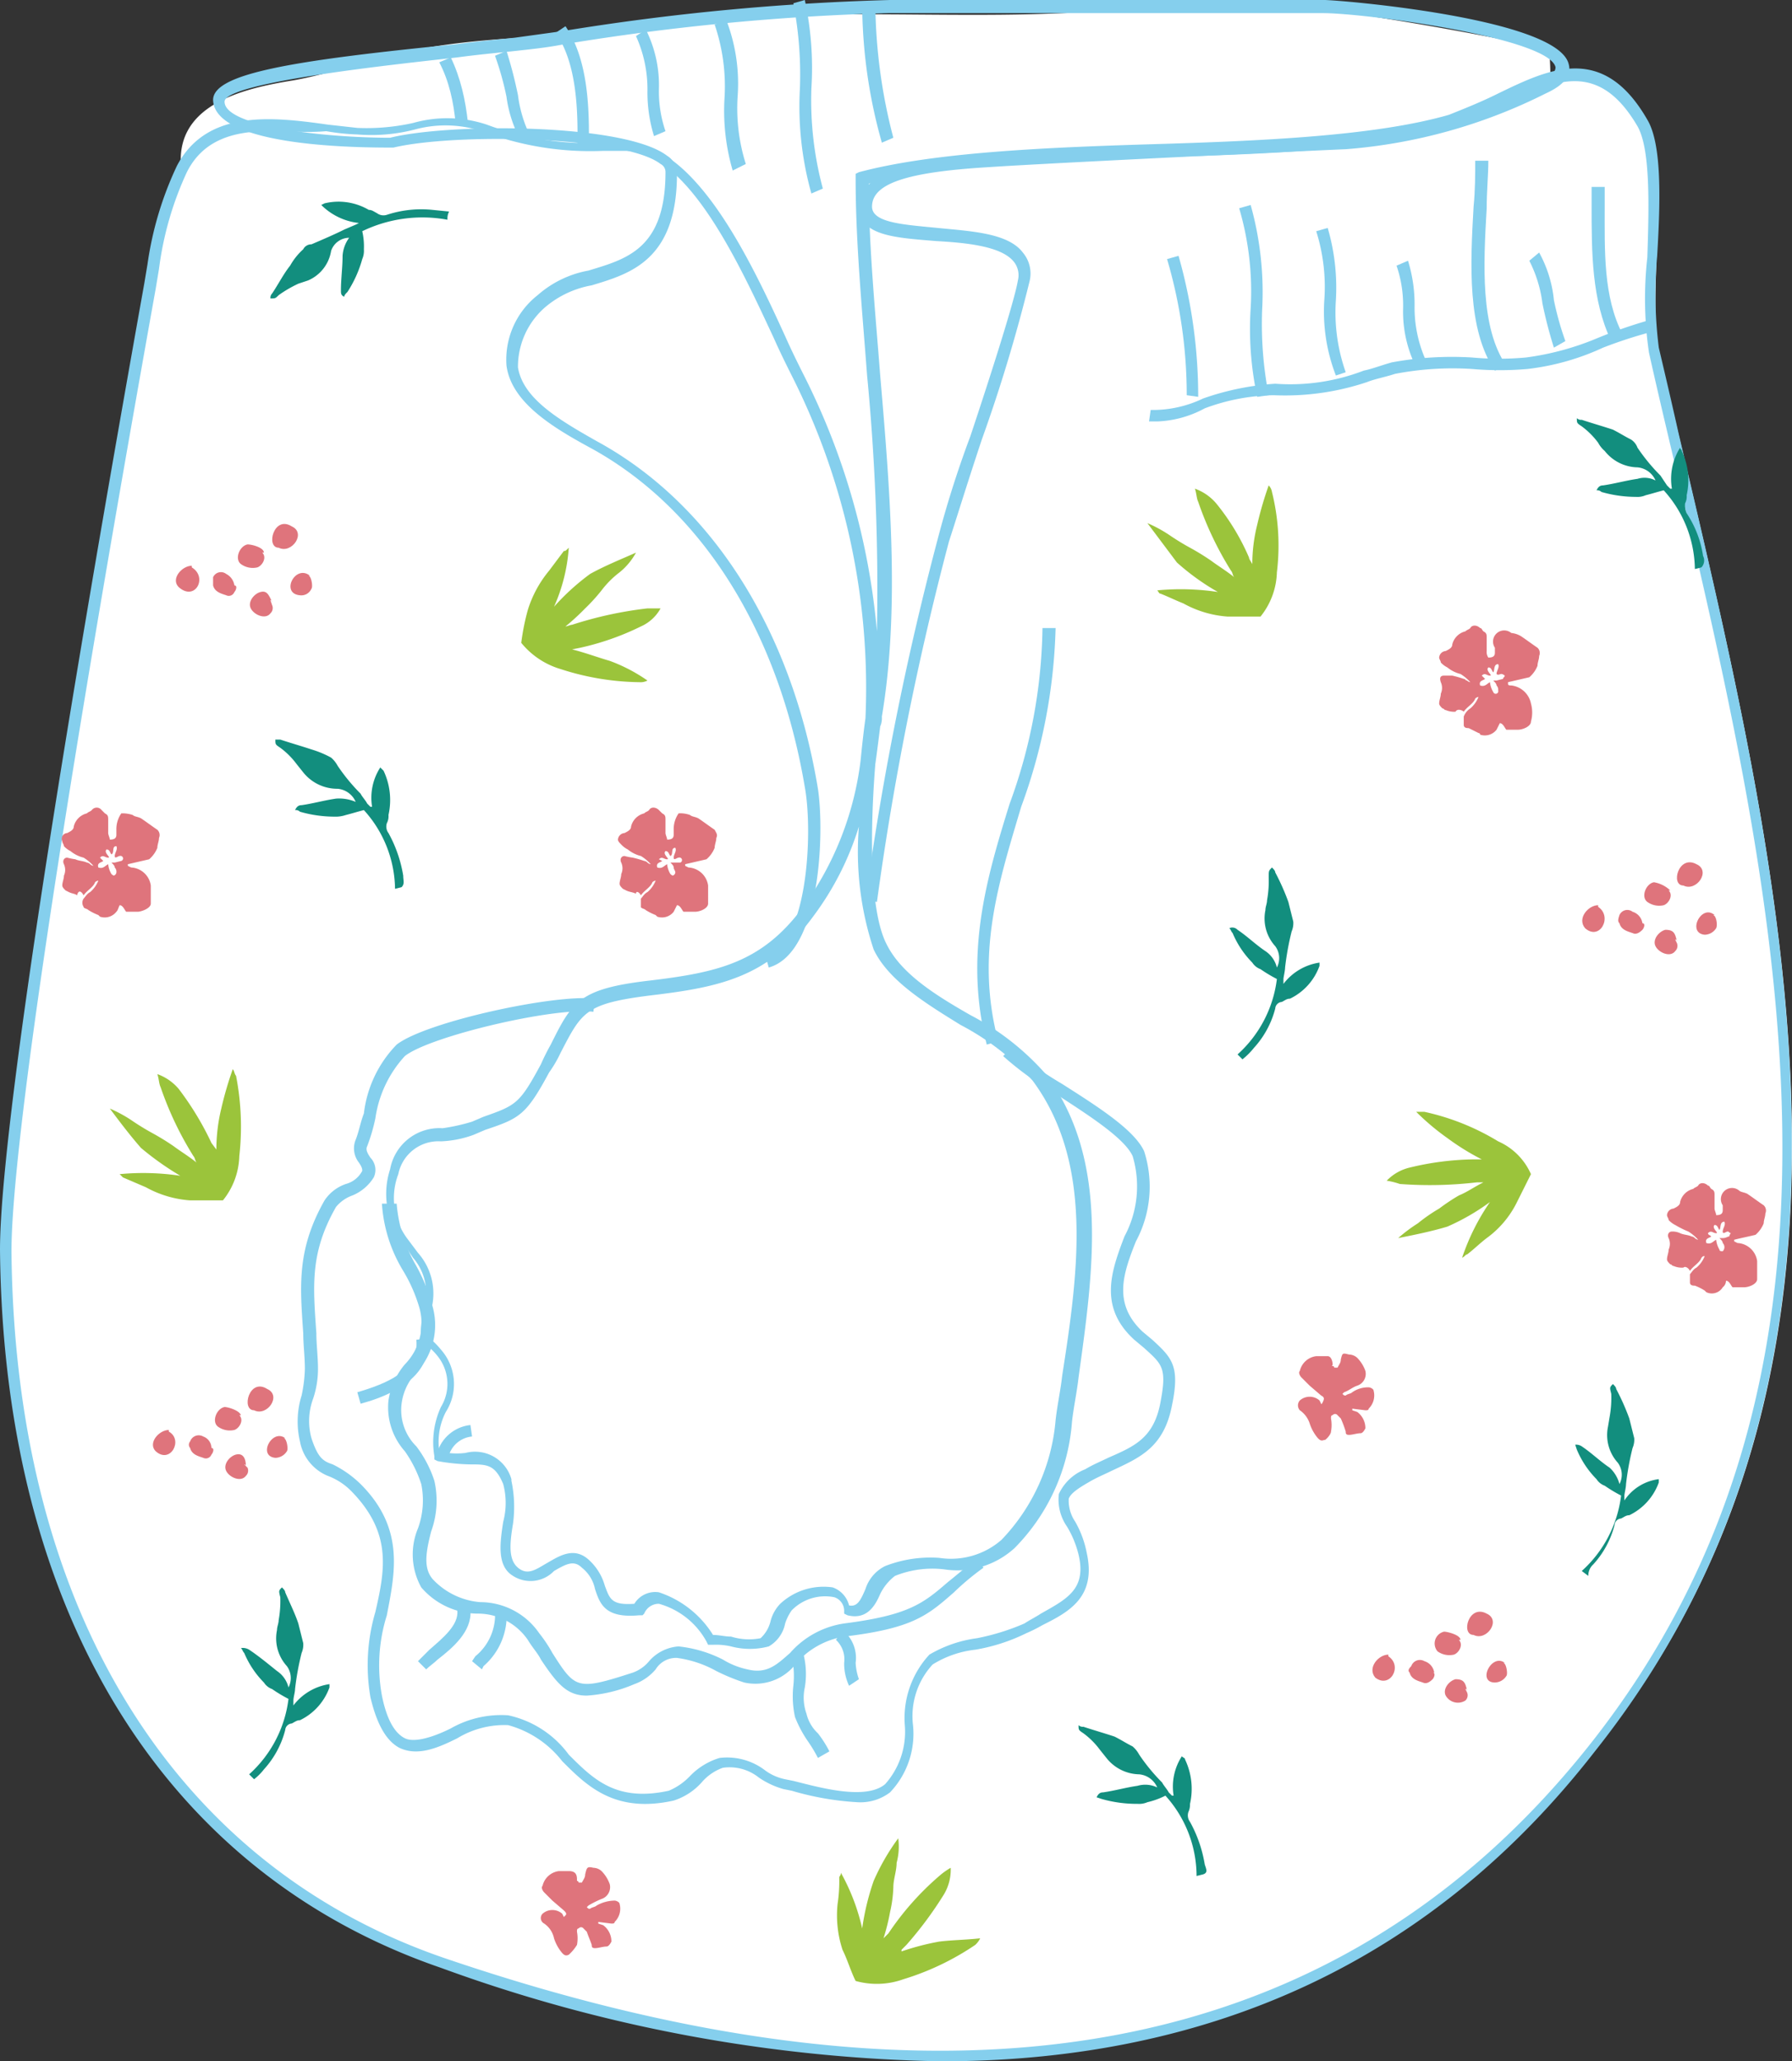 <svg xmlns="http://www.w3.org/2000/svg" width="109.326" height="125.7" viewBox="0 0 109.326 125.7">
  <rect x="0" y="0" width="109.326" height="125.7" fill="#333333" stroke="none"/>
  <g id="Groupe_109" transform="translate(-43.8 -35.4)">
    <g id="Groupe_77">
      <path id="Tracé_578" d="M54.9,46c-.7-4.2,3.7-5.2,6.8-5.7,2.8-.5,5.4-1.6,8.2-2,4.7-.8,9.6-.6,14.3-1.3,9-1.4,18.5-.2,27.5-1a59.862,59.862,0,0,1,15.8.4c3.8.6,7.1,1.2,10.8,2,.4,3.8-.7,7.5-1.4,11.2a238.325,238.325,0,0,0-3.1,23.8c-1,9.6-3.6,17.9-6.2,27-3,10.4-1.9,23.2-7.6,32.7-3.6,5.9-11.7,6.9-17.7,8.1-7.5,1.5-16.4,2.6-23.8.5-12.5-3.6-28.9-16.8-22.6-31.9a2.031,2.031,0,0,1,1.7-1.1,3.444,3.444,0,0,0,.4-2c.2-2.2.2-4.5.2-6.8v-17c0-5.4-1.4-10.4-1.7-15.7-.3-4.8,0-9-1.4-13.5a12.971,12.971,0,0,1-.8-3.4,12.357,12.357,0,0,1,.6-5.4" fill="#fff"/>
    </g>
    <g id="Groupe_78">
      <path id="Tracé_579" d="M97.6,44.1a31.328,31.328,0,0,1-1.2-8.6h.8a33.18,33.18,0,0,0,1.1,8.3Z" fill="#85cfed"/>
    </g>
    <g id="Groupe_79">
      <path id="Tracé_580" d="M88.5,45.8a12.96,12.96,0,0,1-.5-4.4,11.661,11.661,0,0,0-.6-4.5l.7-.3a10.777,10.777,0,0,1,.7,4.7,11.28,11.28,0,0,0,.5,4.1Z" fill="#85cfed"/>
    </g>
    <g id="Groupe_80">
      <path id="Tracé_581" d="M93.3,47.2a19.683,19.683,0,0,1-.7-6.4,22.808,22.808,0,0,0-.4-5.2l.7-.2a19.693,19.693,0,0,1,.4,5.4,20.8,20.8,0,0,0,.7,6.1Z" fill="#85cfed"/>
    </g>
    <g id="Groupe_81">
      <path id="Tracé_582" d="M83.7,43.7a9.034,9.034,0,0,1-.4-2.8,7.843,7.843,0,0,0-.7-3.3l.6-.4a7.577,7.577,0,0,1,.8,3.6,7.457,7.457,0,0,0,.4,2.6Z" fill="#85cfed"/>
    </g>
    <g id="Groupe_82">
      <path id="Tracé_583" d="M79.6,49.9h-.8c0-.9,0-1.8.1-2.9.2-3.4.4-7.3-1.2-9.6l.6-.4c1.7,2.5,1.5,6.5,1.3,10A27.884,27.884,0,0,1,79.6,49.9Z" fill="#85cfed"/>
    </g>
    <g id="Groupe_83">
      <path id="Tracé_584" d="M75.7,44.2a7.713,7.713,0,0,1-1-2.9,18.243,18.243,0,0,0-.7-2.5l.7-.3a26.806,26.806,0,0,1,.7,2.7,7.862,7.862,0,0,0,.8,2.6Z" fill="#85cfed"/>
    </g>
    <g id="Groupe_84">
      <path id="Tracé_585" d="M72.5,48.2h-.8V47.1c0-2.8.1-5.6-1.1-7.9l.7-.3c1.2,2.5,1.2,5.4,1.2,8.3Z" fill="#85cfed"/>
    </g>
    <g id="Groupe_85">
      <path id="Tracé_586" d="M96.4,46.3c.1,10.8,2.4,22.6.8,32.7-.6,3.4-1.1,11.2.3,14.1,1.7,3.4,7.5,5,9.7,8,4.4,5.8,2.5,13.6,1.5,21a11.845,11.845,0,0,1-3.4,7.5c-2.5,2.3-4.6.4-7.2,1.7-1.2.6-1,2.8-2.7,2.4-.3-1.9-2.9-1.1-3.7-.2-.6.6-.5,1.7-1.3,2.1s-2.4-.2-3.2-.2c-.7-1.3-3.3-3.7-4.5-1.7-2.9.3-1.8-1.6-3.2-2.9s-2.6,1.7-4.3.6c-1.4-.9.1-3.9-.5-5.5-.8-2.2-2.2-1-4.2-1.6-.6-2.6,2.1-3.8.1-6.3-.9-1.1-1.2-.4-.8-2.3.5-2.4,0-2.5-1.3-4.4a4.508,4.508,0,0,1-.6-4.2c1-2.9,2.5-1.8,4.8-2.7,2.7-1,2.9-.9,4.4-3.7,1.9-3.6,1.7-4.4,6.4-5,3.9-.5,6.9-1,9.7-4.7,6.6-8.9,4-23.7-.6-32.7-2-4-5.7-13.7-10.4-13.9-2.9-.1-6.1,0-8.7-1.2-2.3-1.1-4.9.4-7.8.2-3.9-.3-8.8-1.6-10.7,2.2a17.943,17.943,0,0,0-1.7,6c-1.1,6.3-9.1,50-9,60,.1,18.8,7.8,37,26.7,43.4,25.8,8.8,52.6,9.1,70.2-13,19.6-24.6,10.7-55.7,3.8-85.2-.7-3,.7-11.3-.7-13.9-3.4-5.8-7.4-1.5-11.7-.1-9,2.8-27,1-36.2,3.5" fill="#fff"/>
      <path id="Tracé_587" d="M101.2,161.1a93.6,93.6,0,0,1-30.5-5.7c-16.9-5.8-26.7-21.7-26.9-43.8,0-4.4,1.5-18.1,8.8-58.9l.2-1.2a20.809,20.809,0,0,1,1.8-6c1.8-3.4,5.7-3,9.2-2.5l1.8.2a13.05,13.05,0,0,0,3.4-.3,7.655,7.655,0,0,1,4.5.1,17.549,17.549,0,0,0,7.2,1.1h1.4c4.2.2,7.5,7.2,9.6,11.8.4.9.8,1.7,1.1,2.3a42.976,42.976,0,0,1,4.5,15.7,135.613,135.613,0,0,0-.6-15.6c-.3-4-.7-8.1-.7-12V46l.2-.1c4.5-1.2,11.2-1.5,17.7-1.7,6.8-.2,13.8-.5,18.3-1.8,1-.4,2-.8,3-1.3,3.1-1.5,6.4-3.1,9.1,1.6.9,1.5.8,5,.6,8.3a26.1,26.1,0,0,0,.1,5.6c.4,1.7.8,3.4,1.2,5.2,6.6,28,13.5,57-5.1,80.4C131.3,154.8,117.9,161.1,101.2,161.1ZM60.2,43.4c-2.1,0-4,.5-5,2.5a20,20,0,0,0-1.7,5.9L53.3,53c-7.3,40.7-8.8,54.4-8.8,58.7.2,21.7,9.8,37.4,26.4,43.1,31.1,10.6,54.5,6.3,69.8-12.9,18.4-23.1,11.5-51.9,4.9-79.8-.4-1.7-.8-3.4-1.2-5.2a22.53,22.53,0,0,1-.1-5.8c.1-3.1.2-6.6-.6-8-2.4-4.1-5.1-2.8-8.2-1.3a16.924,16.924,0,0,1-3.1,1.3c-4.5,1.5-11.6,1.7-18.4,1.9-6.3.2-12.8.4-17.2,1.6,0,3.8.4,7.8.7,11.7.6,7,1.2,14.3.1,20.8a1.268,1.268,0,0,1-.1.6c-.1.8-.2,1.6-.3,2.3-.3,3.8-.4,8.9.7,11,.9,1.8,3,3.1,5.1,4.3a15.952,15.952,0,0,1,4.6,3.6c3.9,5.2,2.9,12,2,18.5-.1.9-.3,1.8-.4,2.7a12.234,12.234,0,0,1-3.5,7.7,5.2,5.2,0,0,1-4.3,1.3,6.1,6.1,0,0,0-3,.4,3.126,3.126,0,0,0-.9,1.1c-.3.7-.8,1.6-2,1.3l-.2-.1v-.2a.871.871,0,0,0-.6-.8,2.855,2.855,0,0,0-2.6.8,2.994,2.994,0,0,0-.4.8,2.067,2.067,0,0,1-1,1.4,4.479,4.479,0,0,1-2.3,0,4.1,4.1,0,0,0-1.1-.1H87l-.1-.2a4.756,4.756,0,0,0-2.9-2.3h0a.961.961,0,0,0-.9.6l-.1.1h-.2c-2.1.2-2.4-.7-2.7-1.6a2.223,2.223,0,0,0-.8-1.3c-.5-.5-1-.2-1.7.2a1.982,1.982,0,0,1-2.5.3c-1-.6-.8-2-.6-3.3a4.479,4.479,0,0,0,0-2.3c-.5-1.2-1-1.2-2-1.2a12.311,12.311,0,0,1-2-.2l-.2-.1v-.2a5.136,5.136,0,0,1,.4-3,2.7,2.7,0,0,0-.2-3.1,3.394,3.394,0,0,0-.6-.6c-.5-.5-.5-.7-.3-2.1a3.311,3.311,0,0,0-.6-3.3l-.6-.9a4.84,4.84,0,0,1-.8-4.5,3.053,3.053,0,0,1,3.2-2.5,11.627,11.627,0,0,0,1.8-.4l.7-.3c2-.7,2.2-.8,3.5-3.2a13.39,13.39,0,0,1,.6-1.2c1.3-2.6,1.7-3.4,6-3.9,4.2-.5,6.9-1.1,9.4-4.5a19.174,19.174,0,0,0,3.5-8.9c.1-1,.2-1.9.3-2.6a42.238,42.238,0,0,0-4.5-20.9c-.3-.6-.7-1.4-1.1-2.3-2.1-4.5-5.2-11.3-9-11.4H80.6a18.573,18.573,0,0,1-7.4-1.2,7.16,7.16,0,0,0-4.1-.1,10.612,10.612,0,0,1-3.5.3,13.664,13.664,0,0,1-1.9-.2c-1.1.1-2.3,0-3.5,0Zm27.1,91.7c.4,0,.7.1,1.1.1a3.673,3.673,0,0,0,1.8.1,2.075,2.075,0,0,0,.6-1,2.384,2.384,0,0,1,.6-1.1,3.883,3.883,0,0,1,3.2-1,1.573,1.573,0,0,1,1,1.1c.5.1.7-.3,1-1a2.365,2.365,0,0,1,1.2-1.4,7.6,7.6,0,0,1,3.3-.5,4.685,4.685,0,0,0,3.8-1.1,11.987,11.987,0,0,0,3.3-7.3c.1-.9.3-1.8.4-2.7,1-6.4,1.9-13-1.8-18a15.778,15.778,0,0,0-4.4-3.4c-2.1-1.3-4.4-2.7-5.3-4.6a18.9,18.9,0,0,1-.9-7.5,17.861,17.861,0,0,1-2.8,5.5c-2.7,3.7-5.7,4.3-9.9,4.8-4,.5-4.2,1-5.5,3.5a7.458,7.458,0,0,1-.7,1.2c-1.4,2.6-1.8,2.8-3.9,3.5l-.7.3a6.465,6.465,0,0,1-2,.4,2.494,2.494,0,0,0-2.6,2,4.121,4.121,0,0,0,.6,4l.6.8a3.745,3.745,0,0,1,.7,3.8c-.2,1.2-.2,1.2,0,1.4a4.62,4.62,0,0,1,.7.7,3.164,3.164,0,0,1,.3,3.8,3.967,3.967,0,0,0-.4,2.4,4.329,4.329,0,0,0,1.6.1,2.31,2.31,0,0,1,2.8,1.6v.1a7.673,7.673,0,0,1,.1,2.6c-.2,1.2-.3,2.2.3,2.7s1.1.1,1.8-.3,1.6-1,2.5-.2a3.36,3.36,0,0,1,1,1.6c.3.8.4,1.2,1.8,1.1a1.488,1.488,0,0,1,1.5-.7,6.166,6.166,0,0,1,3.3,2.6Z" fill="#85cfed"/>
    </g>
    <g id="Groupe_86">
      <path id="Tracé_588" d="M96.1,145.3a17.633,17.633,0,0,1-4-.7l-.5-.1a5.066,5.066,0,0,1-1.5-.7,2.863,2.863,0,0,0-2.2-.6,3.045,3.045,0,0,0-1.3.9,3.859,3.859,0,0,1-1.7,1.1c-3.6.8-5.3-.9-6.8-2.4a6.259,6.259,0,0,0-3.3-2.2,5.533,5.533,0,0,0-3.1.8c-1.2.6-2.4,1.1-3.5.6-.8-.4-1.4-1.4-1.8-3.1a11.472,11.472,0,0,1,.3-5.2c.6-2.6,1-4.8-1.4-7.3a3.956,3.956,0,0,0-1.5-1,2.813,2.813,0,0,1-1.7-2.1,5.33,5.33,0,0,1,.1-2.8,8.753,8.753,0,0,0,.2-1.6c0-.8-.1-1.5-.1-2.2-.2-2.9-.4-5.1,1.3-8.1a2.56,2.56,0,0,1,1.3-1,1.589,1.589,0,0,0,1-.8c0-.1,0-.2-.2-.5a1.4,1.4,0,0,1-.2-1.4c.2-.5.3-1.1.5-1.6a7.212,7.212,0,0,1,2-4.2c1.8-1.4,9.7-3.1,12.1-2.8l-.1.8c-2.4-.3-10,1.5-11.5,2.7a7.08,7.08,0,0,0-1.8,3.8,10.927,10.927,0,0,1-.5,1.7c-.1.2,0,.4.2.7a1.063,1.063,0,0,1,.2,1.2,2.765,2.765,0,0,1-1.3,1.1,2.286,2.286,0,0,0-1,.7c-1.6,2.8-1.4,4.8-1.2,7.7,0,.7.1,1.4.1,2.2a5.663,5.663,0,0,1-.3,1.8,3.944,3.944,0,0,0-.1,2.4c.4,1.2.7,1.4,1.3,1.6a6.57,6.57,0,0,1,1.7,1.2c2.7,2.7,2.1,5.4,1.6,8a10.21,10.21,0,0,0-.3,4.9c.3,1.5.8,2.3,1.4,2.6s1.8-.1,2.8-.6a6.229,6.229,0,0,1,3.5-.8,6.2,6.2,0,0,1,3.7,2.4c1.5,1.5,2.9,2.9,6.1,2.2a3.805,3.805,0,0,0,1.3-.9,4.185,4.185,0,0,1,1.8-1.1,3.821,3.821,0,0,1,2.7.7,3.1,3.1,0,0,0,1.3.6l.5.1c1.6.4,4.4,1.2,5.6.2a4.8,4.8,0,0,0,1.2-3.6,5.7,5.7,0,0,1,1.5-4.3,7.713,7.713,0,0,1,2.9-1,13.969,13.969,0,0,0,2.9-.9c.3-.2.7-.4,1-.6,1.6-.9,2.8-1.5,2.3-3.6a6.121,6.121,0,0,0-.7-1.7,2.877,2.877,0,0,1-.5-2A2.942,2.942,0,0,1,110,125c.5-.3,1-.5,1.4-.7,1.6-.7,2.8-1.2,3.2-3.4.4-2.1.1-2.3-1-3.3l-.6-.5c-2.2-2-1.4-4.2-.6-6.3a6.448,6.448,0,0,0,.5-4.9c-.5-1.1-2.7-2.5-4.7-3.8a18.6,18.6,0,0,1-3.2-2.3l.5-.5a21.837,21.837,0,0,0,3.1,2.2c2.2,1.4,4.4,2.8,5,4.1a7.046,7.046,0,0,1-.5,5.5c-.8,2-1.4,3.8.4,5.5l.6.5c1.2,1.1,1.7,1.6,1.2,4-.5,2.6-2,3.2-3.7,4-.4.2-.9.4-1.4.7-.7.4-1.1.7-1.2,1a2.3,2.3,0,0,0,.4,1.4,6.191,6.191,0,0,1,.7,1.9c.6,2.7-1.1,3.6-2.7,4.4a9.292,9.292,0,0,1-1,.5,11.244,11.244,0,0,1-3.1,1,6.22,6.22,0,0,0-2.6.9,4.641,4.641,0,0,0-1.2,3.7,5.184,5.184,0,0,1-1.4,4.1A2.986,2.986,0,0,1,96.1,145.3Z" fill="#85cfed"/>
    </g>
    <g id="Groupe_87">
      <path id="Tracé_589" d="M79.6,138.8c-1.2,0-1.8-.7-2.8-2.2-.2-.4-.5-.7-.8-1.2a3.7,3.7,0,0,0-3.1-1.6,4.579,4.579,0,0,1-3.4-1.6,4.132,4.132,0,0,1-.2-3.6,4.993,4.993,0,0,0,.2-2.7,7.5,7.5,0,0,0-1-2,4.024,4.024,0,0,1-1-3.1,4.44,4.44,0,0,1,1-2.2,3.566,3.566,0,0,0,.9-3.4,9.432,9.432,0,0,0-1-2.3,8.969,8.969,0,0,1-1.3-4.1H68a8.9,8.9,0,0,0,1.2,3.8,10.886,10.886,0,0,1,1,2.5,4.228,4.228,0,0,1-1,4,3.379,3.379,0,0,0-.9,1.9,3.114,3.114,0,0,0,.9,2.6,7.086,7.086,0,0,1,1.1,2.1,5.484,5.484,0,0,1-.2,3.1c-.3,1.2-.5,2.2.1,2.9a4.448,4.448,0,0,0,2.9,1.4,4.369,4.369,0,0,1,3.6,1.9,8.342,8.342,0,0,1,.8,1.2c1.4,2.2,1.5,2.3,4.9,1.2a2.286,2.286,0,0,0,1-.7,2.616,2.616,0,0,1,1.8-.9,7.732,7.732,0,0,1,2.7.8,4.715,4.715,0,0,0,1.5.6c1.2.3,1.8-.3,2.6-1a5.437,5.437,0,0,1,3.3-1.8c3.9-.5,4.8-1.2,6.3-2.5q.75-.6,1.8-1.5l.4.6a15.762,15.762,0,0,0-1.8,1.5c-1.6,1.4-2.5,2.2-6.7,2.7a4.966,4.966,0,0,0-2.9,1.6,3.121,3.121,0,0,1-3.2,1.2,12.2,12.2,0,0,1-1.7-.7,6.806,6.806,0,0,0-2.4-.8,1.457,1.457,0,0,0-1.3.7,3.045,3.045,0,0,1-1.3.9A8.818,8.818,0,0,1,79.6,138.8Z" fill="#85cfed"/>
    </g>
    <g id="Groupe_88">
      <path id="Tracé_590" d="M69.8,137.2l-.5-.5.7-.7c.8-.7,1.8-1.5,1.7-2.4h.8c.1,1.3-1.1,2.3-2,3C70.3,136.8,70,137,69.8,137.2Z" fill="#85cfed"/>
    </g>
    <g id="Groupe_89">
      <path id="Tracé_591" d="M73.2,137.2l-.6-.5.2-.3a3.257,3.257,0,0,0,1.2-2.7l.7-.1a4.073,4.073,0,0,1-1.4,3.4Z" fill="#85cfed"/>
    </g>
    <g id="Groupe_90">
      <path id="Tracé_592" d="M95.6,138.2a3.194,3.194,0,0,1-.3-1.4,1.624,1.624,0,0,0-.5-1.4l.4-.6a2.174,2.174,0,0,1,.8,2,3.553,3.553,0,0,0,.2,1Z" fill="#85cfed"/>
    </g>
    <g id="Groupe_91">
      <path id="Tracé_593" d="M93.7,142.6a8.8,8.8,0,0,0-.6-1,7.143,7.143,0,0,1-.8-1.5,5.918,5.918,0,0,1-.1-1.9,5.462,5.462,0,0,0-.1-1.8l.7-.2a4.973,4.973,0,0,1,.1,2.1,2.917,2.917,0,0,0,.1,1.6,2.4,2.4,0,0,0,.7,1.2,6.725,6.725,0,0,1,.7,1.1Z" fill="#85cfed"/>
    </g>
    <g id="Groupe_92">
      <path id="Tracé_594" d="M71.2,124.1l-.7-.2a2.375,2.375,0,0,1,2-1.6l.1.7A1.635,1.635,0,0,0,71.2,124.1Z" fill="#85cfed"/>
    </g>
    <g id="Groupe_93">
      <path id="Tracé_595" d="M65.8,121l-.2-.7c1.7-.5,3.8-1.3,3.6-3.2l.7-.1C70.2,119.7,66.9,120.7,65.8,121Z" fill="#85cfed"/>
    </g>
    <g id="Groupe_94">
      <path id="Tracé_596" d="M114.4,61.1h-.5l.1-.7a7.111,7.111,0,0,0,3.2-.7,16.4,16.4,0,0,1,4.4-.9A12.475,12.475,0,0,0,127,58c.5-.1,1-.3,1.7-.5a20.2,20.2,0,0,1,4.9-.3,18.188,18.188,0,0,0,3.3,0,16.9,16.9,0,0,0,4.4-1.2,30.053,30.053,0,0,1,3.2-1.1l.2.7a28.114,28.114,0,0,0-3.1,1,15.078,15.078,0,0,1-4.6,1.3,19.3,19.3,0,0,1-3.4,0,18.6,18.6,0,0,0-4.7.3c-.6.2-1.2.3-1.7.5a15.75,15.75,0,0,1-5.7.8,12.5,12.5,0,0,0-4.2.8A6.556,6.556,0,0,1,114.4,61.1Z" fill="#85cfed"/>
    </g>
    <g id="Groupe_95">
      <path id="Tracé_597" d="M116.2,59.5a29.234,29.234,0,0,0-1.2-8.3l.7-.2a31.328,31.328,0,0,1,1.2,8.6Z" fill="#85cfed"/>
    </g>
    <g id="Groupe_96">
      <path id="Tracé_598" d="M125.3,58.3a10.777,10.777,0,0,1-.7-4.7,11.28,11.28,0,0,0-.5-4.1l.7-.2a12.96,12.96,0,0,1,.5,4.4,10.925,10.925,0,0,0,.6,4.4Z" fill="#85cfed"/>
    </g>
    <g id="Groupe_97">
      <path id="Tracé_599" d="M120.5,59.6a19.693,19.693,0,0,1-.4-5.4,17.911,17.911,0,0,0-.7-6.1l.7-.2a19.683,19.683,0,0,1,.7,6.4,22.808,22.808,0,0,0,.4,5.2Z" fill="#85cfed"/>
    </g>
    <g id="Groupe_98">
      <path id="Tracé_600" d="M130.2,57.8a7.577,7.577,0,0,1-.8-3.6,7.457,7.457,0,0,0-.4-2.6l.7-.3a9.034,9.034,0,0,1,.4,2.8,7.843,7.843,0,0,0,.7,3.3Z" fill="#85cfed"/>
    </g>
    <g id="Groupe_99">
      <path id="Tracé_601" d="M135,58c-1.7-2.5-1.5-6.5-1.3-10,.1-1,.1-2,.1-2.8h.8c0,.9-.1,1.8-.1,2.9-.2,3.4-.4,7.3,1.2,9.6Z" fill="#85cfed"/>
    </g>
    <g id="Groupe_100">
      <path id="Tracé_602" d="M138.6,56.6a26.806,26.806,0,0,1-.7-2.7,7.862,7.862,0,0,0-.8-2.6l.6-.5a7.542,7.542,0,0,1,.9,2.9,18.242,18.242,0,0,0,.7,2.5Z" fill="#85cfed"/>
    </g>
    <g id="Groupe_101">
      <path id="Tracé_603" d="M142.1,56.2c-1.2-2.5-1.2-5.4-1.2-8.3V46.8h.8v1.1c0,2.8-.1,5.6,1.1,7.9Z" fill="#85cfed"/>
    </g>
    <g id="Groupe_102">
      <path id="Tracé_604" d="M104,99.1c-1.4-5.5,0-10.2,1.4-14.7a32.22,32.22,0,0,0,2-10.7h.8a34,34,0,0,1-2.1,10.9c-1.4,4.7-2.8,9-1.4,14.3Z" fill="#85cfed"/>
    </g>
    <g id="Groupe_107">
      <path id="Tracé_605" d="M125,122.7a2.152,2.152,0,0,0,0-.8c0-.1,0-.2.1-.2h0a.188.188,0,0,1,.3,0l.2.2a6.891,6.891,0,0,1,.3.8c0,.1,0,.2.2.2s.5-.1.7-.1q.15,0,.3-.3a1.231,1.231,0,0,0-.5-1l-.3-.1v-.1l.8.1c.1,0,.2,0,.2-.1a1.128,1.128,0,0,0,.3-1.1c0-.1-.2-.2-.3-.2a1.689,1.689,0,0,0-1,.3c-.1.1-.3.1-.4.2-.1,0-.1,0-.2-.1h0l.1-.1c.3-.1.5-.3.8-.4a.76.76,0,0,0,.5-.9,2.177,2.177,0,0,0-.5-.8.764.764,0,0,0-.5-.2c-.4-.1-.4-.1-.5.3,0,.2-.1.3-.2.5h-.2a.1.1,0,0,0-.1-.1c-.1,0,0,0,0-.1,0-.2-.1-.5-.3-.5h-.7a1.174,1.174,0,0,0-1,.9c-.1.1,0,.3.1.4l.5.5.7.6c.2.1.2.2.1.4s-.1.1-.1.1l-.1-.2a.91.91,0,0,0-1.2,0h0a.452.452,0,0,0,0,.6h0a1.555,1.555,0,0,1,.6.8,2.622,2.622,0,0,0,.5.9c.1.1.2.2.4.1C124.6,123.3,125,122.9,125,122.7Z" fill="#df747c"/>
      <path id="Tracé_606" d="M79,154a2.152,2.152,0,0,0,0-.8c0-.1,0-.2.1-.2h0a.187.187,0,0,1,.3,0l.2.2c.1.3.2.5.3.8,0,.1,0,.2.2.2s.5-.1.7-.1q.15,0,.3-.3a1.231,1.231,0,0,0-.5-1l-.3-.1v-.1l.8.1c.1,0,.2,0,.2-.1a1.128,1.128,0,0,0,.3-1.1c0-.1-.2-.2-.3-.2a2.279,2.279,0,0,0-1.1.3c-.1.1-.3.1-.4.2-.1,0-.1,0-.2-.1h0l.1-.1a5.936,5.936,0,0,1,.8-.4.76.76,0,0,0,.5-.9,2.177,2.177,0,0,0-.5-.8.764.764,0,0,0-.5-.2c-.4-.1-.4,0-.5.4,0,.2-.1.3-.2.5h-.2a.1.1,0,0,0-.1-.1V150c0-.3-.1-.5-.5-.5h-.6a1.174,1.174,0,0,0-1,.9c-.1.1,0,.3.1.4l.5.5.7.6c.1.1.2.2.1.3h0l-.1.1-.1-.2a.91.91,0,0,0-1.2,0h0a.377.377,0,0,0,.1.6h0a1.456,1.456,0,0,1,.6.9,2.622,2.622,0,0,0,.5.9c.1.1.2.2.4.1A2.651,2.651,0,0,0,79,154Z" fill="#df747c"/>
      <path id="Tracé_607" d="M120.2,69.8h0c-.1-.2-.2-.3-.2-.4a13.846,13.846,0,0,0-2-3.3,3.045,3.045,0,0,0-1.3-.9c.1.3.1.6.2.8a20.279,20.279,0,0,0,2,4.2c.1.1.1.3.2.4-.5-.4-1-.7-1.4-1a14.8,14.8,0,0,0-1.3-.8,14.8,14.8,0,0,1-1.3-.8,8.264,8.264,0,0,0-1.3-.7l1.8,2.4a14.371,14.371,0,0,0,2.5,1.8,15.144,15.144,0,0,0-3.7-.1c.1.1.1.2.2.2.5.2.9.4,1.4.6a6.494,6.494,0,0,0,2.7.8h2a4.49,4.49,0,0,0,1-2.7,13.526,13.526,0,0,0-.3-4.9.758.758,0,0,0-.2-.4,21.717,21.717,0,0,0-.7,2.4A9.863,9.863,0,0,0,120.2,69.8Z" fill="#9bc43b"/>
      <path id="Tracé_608" d="M78.7,75h0l.5-.1a16.273,16.273,0,0,0,3.7-1.3,2.544,2.544,0,0,0,1.2-1.1h-.8a23.553,23.553,0,0,0-4.6,1c-.1,0-.3.1-.4.1a14.251,14.251,0,0,0,1.2-1.1,10.949,10.949,0,0,0,1-1.1,5.73,5.73,0,0,1,1.1-1.1,4,4,0,0,0,1-1.2c-.9.4-1.9.8-2.8,1.3a14.164,14.164,0,0,0-2.2,2,10.592,10.592,0,0,0,.9-3.6c-.2.2-.2.2-.3.2l-.9,1.2A6.983,6.983,0,0,0,76,72.6a14.159,14.159,0,0,0-.4,2A4.871,4.871,0,0,0,78,76.2a16.094,16.094,0,0,0,4.8.8.9.9,0,0,0,.5-.1A10.076,10.076,0,0,0,81,75.7C80.3,75.5,79.5,75.2,78.7,75Z" fill="#9bc43b"/>
      <path id="Tracé_609" d="M57,105.5h0l-.3-.4a18.117,18.117,0,0,0-2-3.3,3.045,3.045,0,0,0-1.3-.9c.1.3.1.6.2.8a20.28,20.28,0,0,0,2,4.2c.1.1.1.3.2.4-.5-.4-1-.7-1.4-1a14.8,14.8,0,0,0-1.3-.8,14.8,14.8,0,0,1-1.3-.8,8.265,8.265,0,0,0-1.3-.7c.6.8,1.2,1.6,1.9,2.4a17.682,17.682,0,0,0,2.4,1.7,15.284,15.284,0,0,0-3.7-.1l.2.2,1.4.6a6.494,6.494,0,0,0,2.7.8h2a4.49,4.49,0,0,0,1-2.7,16.14,16.14,0,0,0-.2-4.9c-.1-.1-.1-.3-.2-.4a21.718,21.718,0,0,0-.7,2.4A10.679,10.679,0,0,0,57,105.5Z" fill="#9bc43b"/>
      <path id="Tracé_610" d="M133.3,111.9c.4-.3.8-.7,1.2-1a5.954,5.954,0,0,0,1.8-2.1l.9-1.8a3.9,3.9,0,0,0-2-2,14.641,14.641,0,0,0-4.5-1.8h-.5a14.623,14.623,0,0,0,1.9,1.6,14.8,14.8,0,0,0,2.1,1.3h-.5a17.373,17.373,0,0,0-3.9.5,2.851,2.851,0,0,0-1.4.8,4.537,4.537,0,0,1,.8.2,24.618,24.618,0,0,0,4.7-.1h.4c-.6.3-1,.6-1.5.8a12.485,12.485,0,0,0-1.2.8,10.145,10.145,0,0,0-1.3.9,9.381,9.381,0,0,0-1.2.9c1-.2,2-.4,3-.7a13.5,13.5,0,0,0,2.6-1.5,13.529,13.529,0,0,0-1.7,3.4C133.2,112,133.2,111.9,133.3,111.9Z" fill="#9bc43b"/>
      <path id="Tracé_611" d="M95,149.9a9.151,9.151,0,0,1-.1,1.6,6.72,6.72,0,0,0,.3,2.8c.3.6.5,1.3.8,1.9a4.793,4.793,0,0,0,2.9-.1,16.251,16.251,0,0,0,4.4-2.1,1.381,1.381,0,0,0,.3-.4c-.9.1-1.7.1-2.5.2a15.449,15.449,0,0,0-2.3.6v-.1l.3-.3a22.6,22.6,0,0,0,2.3-3.1,2.934,2.934,0,0,0,.4-1.6,4.233,4.233,0,0,0-.7.5,17.286,17.286,0,0,0-3.1,3.5l-.3.3a12.437,12.437,0,0,0,.4-1.6,7.719,7.719,0,0,0,.2-1.5c0-.5.2-1,.2-1.5a3.812,3.812,0,0,0,.1-1.5,13.5,13.5,0,0,0-1.5,2.6,15.293,15.293,0,0,0-.7,2.9,12.623,12.623,0,0,0-1.3-3.4C95.1,149.8,95,149.8,95,149.9Z" fill="#9bc43b"/>
      <path id="Tracé_612" d="M120.3,99.3a5.64,5.64,0,0,0,1.3-2.4.43.43,0,0,1,.4-.4c.2-.1.3-.2.5-.2a3.55,3.55,0,0,0,1.8-2v-.2a3.378,3.378,0,0,0-2.2,1.3h0v-.3c0-.1.1-.5.1-.7a16.957,16.957,0,0,1,.4-2.2,1.268,1.268,0,0,0,.1-.6l-.3-1.2a14.167,14.167,0,0,0-.8-1.8c0-.1-.1-.2-.2-.3-.2.2-.2.2-.2.6a6.6,6.6,0,0,1-.1,1.4c0,.2-.1.4-.1.6a2.518,2.518,0,0,0,.6,2.2,1.23,1.23,0,0,1,.1,1.3,1.691,1.691,0,0,0-.7-1c-.6-.4-1.1-.9-1.7-1.3a.44.44,0,0,0-.5-.1c.1.1.1.2.2.3a5.675,5.675,0,0,0,1.2,1.8,1,1,0,0,0,.5.4,8.794,8.794,0,0,0,1,.6,7.4,7.4,0,0,1-2.4,4.6l.3.3A4.516,4.516,0,0,0,120.3,99.3Z" fill="#128e7e"/>
      <path id="Tracé_613" d="M141,130.8a5.64,5.64,0,0,0,1.3-2.4.43.43,0,0,1,.4-.4c.2-.1.3-.2.5-.2a3.55,3.55,0,0,0,1.8-2v-.2a2.956,2.956,0,0,0-2.1,1.3h0v-.3c0-.1.1-.5.1-.7a16.959,16.959,0,0,1,.4-2.2,1.268,1.268,0,0,0,.1-.6l-.3-1.2a14.167,14.167,0,0,0-.8-1.8c0-.1-.1-.2-.2-.3-.2.2-.2.2-.1.6a6.6,6.6,0,0,1-.1,1.4l-.1.6a2.518,2.518,0,0,0,.6,2.2,1.23,1.23,0,0,1,.1,1.3,2.075,2.075,0,0,0-.6-1c-.6-.4-1.1-.9-1.7-1.3a.6.6,0,0,0-.4-.1l.1.3a5.675,5.675,0,0,0,1.2,1.8,1,1,0,0,0,.5.4,8.8,8.8,0,0,0,1,.6,7.4,7.4,0,0,1-2.4,4.6l.4.3A.908.908,0,0,1,141,130.8Z" fill="#128e7e"/>
      <path id="Tracé_614" d="M59.9,143.3a5.64,5.64,0,0,0,1.3-2.4.43.43,0,0,1,.4-.4c.2-.1.3-.2.5-.2a3.55,3.55,0,0,0,1.8-2v-.2a3.378,3.378,0,0,0-2.2,1.3h0v-.3c0-.2.1-.5.1-.7a16.957,16.957,0,0,1,.4-2.2,1.268,1.268,0,0,0,.1-.6l-.3-1.2c-.2-.6-.5-1.2-.8-1.9,0-.1-.1-.2-.2-.3-.2.2-.2.2-.1.6a6.6,6.6,0,0,1-.1,1.4c0,.2-.1.4-.1.6a2.518,2.518,0,0,0,.6,2.2,1.23,1.23,0,0,1,.1,1.3,1.691,1.691,0,0,0-.7-1c-.5-.4-1.1-.9-1.7-1.3a.749.749,0,0,0-.5-.1c.1.1.1.2.2.3a5.675,5.675,0,0,0,1.2,1.8,1,1,0,0,0,.5.4,8.8,8.8,0,0,0,1,.6,7.4,7.4,0,0,1-2.4,4.6l.3.3A3.4,3.4,0,0,0,59.9,143.3Z" fill="#128e7e"/>
      <path id="Tracé_615" d="M147.7,69.3a6.4,6.4,0,0,0-1-2.6,1.268,1.268,0,0,1-.1-.6.9.9,0,0,0,.1-.5,4.164,4.164,0,0,0-.3-2.7c0-.1-.1-.1-.1-.2a3.568,3.568,0,0,0-.5,2.5h-.1l-.2-.2-.4-.6a11.511,11.511,0,0,1-1.4-1.7,1,1,0,0,0-.4-.5c-.4-.2-.7-.4-1.1-.6-.6-.2-1.3-.4-1.9-.6a.367.367,0,0,1-.3-.1c0,.3,0,.3.3.5a4.741,4.741,0,0,1,1,1,1.756,1.756,0,0,0,.4.5,2.61,2.61,0,0,0,2,1,1.327,1.327,0,0,1,1.1.8,1.448,1.448,0,0,0-1.1-.1c-.7.1-1.4.3-2.1.4-.2,0-.3.1-.4.3a.367.367,0,0,1,.3.1,7.613,7.613,0,0,0,2.1.3,1.268,1.268,0,0,0,.6-.1c.4-.1.7-.2,1.1-.3a7.27,7.27,0,0,1,1.9,4.8l.4-.1A.616.616,0,0,0,147.7,69.3Z" fill="#128e7e"/>
      <path id="Tracé_616" d="M68.4,88.8a8.039,8.039,0,0,0-.9-2.6.661.661,0,0,1-.1-.6.9.9,0,0,0,.1-.5,4.164,4.164,0,0,0-.3-2.7l-.2-.2a3.41,3.41,0,0,0-.5,2.4h-.1l-.2-.2c-.1-.2-.3-.4-.4-.6a11.511,11.511,0,0,1-1.4-1.7,1.756,1.756,0,0,0-.4-.5,6.117,6.117,0,0,0-1.2-.5c-.6-.2-1.3-.4-1.9-.6h-.3c0,.3,0,.3.3.5a4.741,4.741,0,0,1,1,1l.4.5a2.658,2.658,0,0,0,2.1,1,1.327,1.327,0,0,1,1.1.8,2.537,2.537,0,0,0-1.2-.2c-.7.1-1.4.3-2.1.4-.2,0-.3.1-.4.3a.367.367,0,0,1,.3.1,7.613,7.613,0,0,0,2.1.3,1.952,1.952,0,0,0,.7-.1c.4-.1.7-.2,1.1-.3a7.27,7.27,0,0,1,1.9,4.8l.4-.1C68.5,89.3,68.4,89.1,68.4,88.8Z" fill="#128e7e"/>
      <path id="Tracé_617" d="M70.2,48.2a6.72,6.72,0,0,0-2.8.3.661.661,0,0,1-.6-.1c-.2-.1-.3-.2-.5-.2a3.645,3.645,0,0,0-2.7-.4l-.2.1A3.84,3.84,0,0,0,65.7,49h0l-.2.1-.7.3c-.6.3-1.3.6-2,.9a.55.55,0,0,0-.5.3,3.915,3.915,0,0,0-.8,1c-.4.5-.7,1.1-1.1,1.7a.367.367,0,0,0-.1.3c.3,0,.3,0,.5-.2a7.459,7.459,0,0,1,1.2-.7l.6-.2A2.367,2.367,0,0,0,64,50.7a1.17,1.17,0,0,1,1.1-.8,2.1,2.1,0,0,0-.4,1.1c0,.7-.1,1.4-.1,2.1,0,.2,0,.3.2.4,0-.1.1-.2.2-.3a7.218,7.218,0,0,0,.9-2,1.268,1.268,0,0,0,.1-.6,4.1,4.1,0,0,0-.1-1.1,8.426,8.426,0,0,1,5.2-.7.9.9,0,0,1,.1-.5Z" fill="#128e7e"/>
      <path id="Tracé_618" d="M117.3,149.1a8.039,8.039,0,0,0-.9-2.6.661.661,0,0,1-.1-.6,1.087,1.087,0,0,0,.1-.5,4.164,4.164,0,0,0-.3-2.7c0-.1-.1-.1-.2-.2a3.41,3.41,0,0,0-.5,2.4h-.1l-.2-.2c-.1-.2-.3-.4-.4-.6a11.512,11.512,0,0,1-1.4-1.7,1.756,1.756,0,0,0-.4-.5c-.4-.2-.7-.4-1.1-.6-.6-.2-1.3-.4-1.9-.6a.367.367,0,0,1-.3-.1c0,.3,0,.3.3.5a4.741,4.741,0,0,1,1,1l.4.5a2.61,2.61,0,0,0,2,1,1.327,1.327,0,0,1,1.1.8,1.672,1.672,0,0,0-1.2-.1c-.7.1-1.4.3-2.1.4-.2,0-.3.1-.4.3l.3.1a7.8,7.8,0,0,0,2.2.3,1.268,1.268,0,0,0,.6-.1,4.875,4.875,0,0,0,1.1-.4,7.328,7.328,0,0,1,1.9,4.9l.4-.1C117.5,149.6,117.4,149.4,117.3,149.1Z" fill="#128e7e"/>
      <path id="Tracé_619" d="M133.1,78.8c.2-.3.6-.5.7-.8a.349.349,0,0,1,.2-.1,1.794,1.794,0,0,1-.5.7,1,1,0,0,0-.4.5v.5c0,.2.2.2.3.2l.6.3a.1.1,0,0,1,.1.1.905.905,0,0,0,1-.3l.2-.4c.2,0,.3.3.4.4h.7c.3,0,.8-.2.8-.5a2.054,2.054,0,0,0,0-1.1,1.383,1.383,0,0,0-1.2-1.1c-.1,0-.2,0-.2-.1V77l1.3-.3a1.794,1.794,0,0,0,.5-.7c0-.2.1-.4.1-.6a.44.44,0,0,0-.1-.5c-.3-.2-.7-.5-1-.7a1.421,1.421,0,0,0-.6-.2.68.68,0,0,0-1,.9v.3c0,.2-.1.3-.4.3a.6.6,0,0,1-.1-.4v-.8c0-.2,0-.3-.2-.4-.1-.1-.1-.2-.2-.2-.2-.2-.5-.2-.6,0-.1.1-.2.1-.3.2a1.085,1.085,0,0,0-.8.8c0,.2-.2.3-.4.4a.43.43,0,0,0-.4.4h0c0,.1.1.2.1.3a1.381,1.381,0,0,0,.4.3,2.01,2.01,0,0,0,.8.4,2.652,2.652,0,0,1,.6.5.349.349,0,0,1-.2-.1c-.1,0-.1-.1-.2-.1a6.373,6.373,0,0,0-.7-.2h-.5c-.2,0-.3.1-.2.4a.846.846,0,0,1,0,.7c0,.2-.1.4-.1.6,0,.1.1.2.2.3.1,0,.1.1.2.1a1.268,1.268,0,0,0,.6.1C132.7,78.6,133,78.7,133.1,78.8Zm1.8-1.2a1.421,1.421,0,0,1-.2-.6c-.2.1-.3.3-.6.2-.1-.3.2-.3.3-.4l-.2-.2c.2-.2.3,0,.5,0s-.3-.3-.1-.5c.2,0,.2.2.3.3.1-.1,0-.5.3-.5.1.2-.1.4-.1.6.1.1.2,0,.3,0a.349.349,0,0,1,.2.1c0,.1-.1.1-.1.2l-.4.1h-.2c.1.1.2.2.2.3a.367.367,0,0,1,.1.3.158.158,0,0,1-.3.1Z" fill="#df747c"/>
      <path id="Tracé_620" d="M146.9,112.9c.2-.3.6-.5.7-.8.1-.1.1-.1.2-.1a1.794,1.794,0,0,1-.5.7c-.2.1-.3.3-.4.4v.5c0,.2.2.2.3.2a3.287,3.287,0,0,1,.6.3l.1.1a.777.777,0,0,0,1-.3.52.52,0,0,0,.2-.4c.2,0,.3.3.4.4h.7c.3,0,.8-.2.8-.5v-1.1a1.278,1.278,0,0,0-1.2-1.1l-.2-.1V111c.4-.1.9-.2,1.3-.3a1.794,1.794,0,0,0,.5-.7c0-.2.1-.4.1-.6a.44.44,0,0,0-.1-.5c-.3-.2-.7-.5-1-.7-.2-.1-.4-.1-.5-.2a.68.68,0,0,0-1,.9v.3c0,.2-.1.3-.4.3,0-.1-.1-.3-.1-.4v-.8c0-.2,0-.3-.2-.4-.1-.1-.1-.2-.2-.2-.2-.2-.5-.2-.6,0-.1.1-.2.1-.3.2a1.085,1.085,0,0,0-.8.8c0,.2-.2.3-.4.4a.43.43,0,0,0-.4.4h0c0,.1.1.2.1.3a1.381,1.381,0,0,0,.4.3,5.937,5.937,0,0,0,.8.4,2.652,2.652,0,0,1,.6.5.349.349,0,0,1-.2-.1.349.349,0,0,0-.2-.1c-.2-.1-.5-.1-.7-.2a1.087,1.087,0,0,0-.5-.1c-.2,0-.3.2-.2.4a.846.846,0,0,1,0,.7c0,.2-.1.4-.1.6,0,.1.1.2.2.3.1,0,.1.1.2.1a1.268,1.268,0,0,0,.6.1C146.6,112.6,146.8,112.7,146.9,112.9Zm1.8-1.3a1.421,1.421,0,0,1-.2-.6c-.2.1-.3.3-.6.2-.1-.3.2-.3.3-.4-.1-.1-.2-.1-.2-.2.2-.2.3,0,.5,0s-.3-.3-.1-.5c.2,0,.2.2.3.3.1-.1,0-.5.3-.5.1.2-.1.4-.1.6s.2,0,.3,0,.1.1.2.1a.349.349,0,0,0-.1.2c-.1,0-.2.1-.4.1h-.2c.1.1.2.2.2.3a.367.367,0,0,1,.1.3.349.349,0,0,1-.1.2c-.1,0-.2,0-.2-.1Z" fill="#df747c"/>
      <path id="Tracé_621" d="M48.9,90c.2-.3.6-.5.7-.8a.349.349,0,0,1,.2-.1,1.794,1.794,0,0,1-.5.7c-.2.1-.3.3-.4.4a.454.454,0,0,0,0,.5c0,.1.2.1.3.2a3.33,3.33,0,0,0,.6.3l.1.1a.905.905,0,0,0,1-.3c.1-.1.1-.2.2-.4.2,0,.3.3.4.4h.7c.2,0,.8-.2.8-.5V89.4a1.278,1.278,0,0,0-1.2-1.1l-.2-.1v-.1l1.3-.3a1.794,1.794,0,0,0,.5-.7c0-.2.1-.4.1-.6a.44.44,0,0,0-.1-.5c-.3-.2-.7-.5-1-.7-.2-.1-.4-.1-.5-.2a1.952,1.952,0,0,0-.7-.1,1.689,1.689,0,0,0-.3,1v.3c0,.2-.1.3-.4.3,0-.1-.1-.3-.1-.4v-.8c0-.2,0-.3-.2-.4l-.2-.2a.375.375,0,0,0-.6,0h0c-.1.1-.2.1-.3.2a1.085,1.085,0,0,0-.8.8c0,.2-.2.3-.4.4a.35.35,0,0,0-.3.5c0,.1.1.2.1.3a1.381,1.381,0,0,0,.4.3,2.01,2.01,0,0,0,.8.4,2.651,2.651,0,0,1,.6.5.349.349,0,0,1-.2-.1.349.349,0,0,0-.2-.1c-.2-.1-.5-.1-.7-.2a4.331,4.331,0,0,1-.5-.1c-.2,0-.3.2-.2.4a.846.846,0,0,1,0,.7c0,.2-.1.4-.1.6,0,.1.1.2.2.3l.2.1c.2.1.4.1.5.2C48.6,89.6,48.8,89.8,48.9,90Zm1.7-1.3a1.421,1.421,0,0,1-.2-.6c-.2.1-.3.3-.6.2-.1-.3.2-.3.3-.4l-.2-.2c.2-.2.3,0,.5,0s-.3-.3-.1-.5c.2,0,.2.2.3.3.2-.1,0-.5.3-.5.1.2-.1.4-.1.6s.2,0,.3,0a.158.158,0,1,1,.1.3l-.4.1h-.2c.1.1.2.2.2.3a.367.367,0,0,1,.1.3.215.215,0,0,1-.2.2C50.8,88.8,50.7,88.8,50.6,88.7Z" fill="#df747c"/>
      <path id="Tracé_622" d="M82.9,90c.2-.3.6-.5.7-.8a.349.349,0,0,1,.2-.1,1.794,1.794,0,0,1-.5.7c-.2.1-.3.3-.4.4v.5c0,.1.2.1.3.2a3.33,3.33,0,0,0,.6.3l.1.1a.905.905,0,0,0,1-.3l.2-.4c.2,0,.3.3.4.4h.7c.3,0,.8-.2.8-.5V89.4a1.278,1.278,0,0,0-1.2-1.1l-.2-.1v-.1l1.3-.3a1.794,1.794,0,0,0,.5-.7c0-.2.1-.4.1-.6.1-.2,0-.3-.1-.5-.3-.2-.7-.5-1-.7-.2-.1-.4-.1-.5-.2a1.7,1.7,0,0,0-.7-.1,1.689,1.689,0,0,0-.3,1v.3c0,.2-.1.3-.4.3,0-.1-.1-.3-.1-.4v-.8c0-.2,0-.3-.2-.4l-.2-.2c-.2-.2-.5-.2-.6,0-.1.1-.2.1-.3.2a1.085,1.085,0,0,0-.8.8c0,.2-.2.3-.4.4a.43.43,0,0,0-.4.4h0c0,.1.1.2.2.3a1.381,1.381,0,0,0,.4.3,2.01,2.01,0,0,0,.8.4,2.651,2.651,0,0,1,.6.5.349.349,0,0,1-.2-.1.349.349,0,0,0-.2-.1,6.373,6.373,0,0,0-.7-.2,4.331,4.331,0,0,1-.5-.1c-.2,0-.3.2-.2.4a.846.846,0,0,1,0,.7c0,.2-.1.4-.1.6,0,.1.1.2.2.3l.2.1c.2.1.4.1.6.2C82.6,89.7,82.8,89.8,82.9,90Zm1.8-1.3a1.421,1.421,0,0,1-.2-.6c-.2.1-.3.3-.6.2-.1-.3.2-.3.3-.4l-.2-.1c.2-.2.3,0,.5,0s-.3-.3-.1-.5c.2,0,.2.2.3.3.2-.1,0-.5.3-.5.1.2-.1.4-.1.6s.2,0,.3,0a.158.158,0,0,1,.1.3h-.6c.1.1.2.2.2.3s.1.2.1.3a.215.215,0,0,1-.2.2c.1,0,0,0-.1-.1Z" fill="#df747c"/>
      <g id="Groupe_103">
        <path id="Tracé_623" d="M141.3,90.7v-.1c-.6,0-1.3.8-.8,1.4C141.4,92.8,142.2,91.3,141.3,90.7Z" fill="#df747c"/>
        <path id="Tracé_624" d="M146.5,89.4h0c.8.4,1.7-.9.8-1.3C146.2,87.5,145.7,89.4,146.5,89.4Z" fill="#df747c"/>
        <path id="Tracé_625" d="M145.4,92.1c-.4.1-.8.6-.6,1s.9.7,1.2.3a.44.44,0,0,0,.1-.5l-.1-.2c.1,0,.1,0,.1.1C146,92.3,145.9,92.1,145.4,92.1Z" fill="#df747c"/>
        <path id="Tracé_626" d="M142.6,91.7c.1.4.5.5.8.6.2.1.4,0,.6-.2.1-.1.2-.4,0-.4h0a.858.858,0,0,0-.6-.7.524.524,0,0,0-.8.2h0C142.5,91.5,142.5,91.6,142.6,91.7Z" fill="#df747c"/>
        <path id="Tracé_627" d="M147.8,92.4a.842.842,0,0,0,.7-.4c.1-.2,0-.8-.2-.8h.1C147.6,90.5,146.7,92.3,147.8,92.4Z" fill="#df747c"/>
        <path id="Tracé_628" d="M144.7,89.2c-.5.1-.8.9-.4,1.2a1.232,1.232,0,0,0,1,.2c.3-.1.6-.6.3-.9h.1A1.905,1.905,0,0,0,144.7,89.2Z" fill="#df747c"/>
      </g>
      <g id="Groupe_104">
        <path id="Tracé_629" d="M54.1,122.7v-.1c-.6,0-1.3.8-.8,1.3C54.2,124.7,55,123.2,54.1,122.7Z" fill="#df747c"/>
        <path id="Tracé_630" d="M59.3,121.4h0c.8.4,1.7-.9.8-1.3C59,119.4,58.5,121.4,59.3,121.4Z" fill="#df747c"/>
        <path id="Tracé_631" d="M58.2,124.1c-.4.1-.8.6-.6,1s.9.7,1.2.3a.44.44,0,0,0,.1-.5l-.2-.2a.1.1,0,0,1,.1.1C58.8,124.3,58.6,124,58.2,124.1Z" fill="#df747c"/>
        <path id="Tracé_632" d="M55.4,123.7c.1.4.5.5.8.6a.365.365,0,0,0,.5-.2c.1-.1.2-.4,0-.4h0a.752.752,0,0,0-.5-.7.553.553,0,0,0-.8.3.3.3,0,0,0,0,.4Z" fill="#df747c"/>
        <path id="Tracé_633" d="M60.6,124.3a.842.842,0,0,0,.7-.4c.1-.1,0-.8-.2-.8h.1C60.4,122.5,59.5,124.2,60.6,124.3Z" fill="#df747c"/>
        <path id="Tracé_634" d="M57.5,121.2c-.5.1-.8.9-.4,1.2a1.232,1.232,0,0,0,1,.2c.3-.1.6-.6.3-.9h.1C58.4,121.4,57.7,121.2,57.5,121.2Z" fill="#df747c"/>
      </g>
      <g id="Groupe_105">
        <path id="Tracé_635" d="M55.5,70v-.1c-.6,0-1.3.8-.8,1.3C55.7,72.1,56.5,70.6,55.5,70Z" fill="#df747c"/>
        <path id="Tracé_636" d="M60.8,68.8h0c.8.4,1.7-.9.8-1.3C60.5,66.8,60,68.8,60.8,68.8Z" fill="#df747c"/>
        <path id="Tracé_637" d="M59.7,71.5c-.4.1-.8.6-.6,1s.9.7,1.2.3a.44.44,0,0,0,.1-.5l-.1-.3a.1.1,0,0,1,.1.1C60.2,71.7,60.1,71.4,59.7,71.5Z" fill="#df747c"/>
        <path id="Tracé_638" d="M56.8,71.1c.1.4.5.5.8.6a.365.365,0,0,0,.5-.2c.1-.1.2-.4,0-.4h0a.935.935,0,0,0-.5-.7.524.524,0,0,0-.8.2h0Z" fill="#df747c"/>
        <path id="Tracé_639" d="M62.1,71.7a.67.67,0,0,0,.7-.4c.1-.1,0-.8-.2-.8h.1C61.8,69.8,60.9,71.6,62.1,71.7Z" fill="#df747c"/>
        <path id="Tracé_640" d="M58.9,68.6c-.5.1-.8.9-.4,1.2a1.232,1.232,0,0,0,1,.2c.3-.1.6-.6.3-.9h.1C59.9,68.8,59.2,68.6,58.9,68.6Z" fill="#df747c"/>
      </g>
      <g id="Groupe_106">
        <path id="Tracé_641" d="M128.5,136.4v-.1c-.6,0-1.3.8-.8,1.4C128.6,138.4,129.4,137,128.5,136.4Z" fill="#df747c"/>
        <path id="Tracé_642" d="M133.7,135.1h0c.8.4,1.7-.9.8-1.3C133.4,133.2,132.9,135.1,133.7,135.1Z" fill="#df747c"/>
        <path id="Tracé_643" d="M132.6,137.8c-.4.1-.8.6-.6,1a.856.856,0,0,0,1.2.3.44.44,0,0,0,.1-.5l-.1-.2c.1,0,.1,0,.1.1C133.2,138,133.1,137.8,132.6,137.8Z" fill="#df747c"/>
        <path id="Tracé_644" d="M129.8,137.4c.1.4.5.5.8.6.2.1.4,0,.6-.2.1-.1.2-.4,0-.4h.1a.858.858,0,0,0-.6-.7.553.553,0,0,0-.8.3c-.2.2-.2.3-.1.4Z" fill="#df747c"/>
        <path id="Tracé_645" d="M135,138a.842.842,0,0,0,.7-.4c.1-.1,0-.8-.2-.8h.1C134.8,136.2,133.9,138,135,138Z" fill="#df747c"/>
        <path id="Tracé_646" d="M131.9,134.9a.74.74,0,0,0-.4,1.2,1.232,1.232,0,0,0,1,.2c.3-.1.6-.6.3-.9h.1C132.9,135.1,132.1,134.9,131.9,134.9Z" fill="#df747c"/>
      </g>
    </g>
    <g id="Groupe_108">
      <path id="Tracé_647" d="M90.7,94.4l-.2-.7c2.6-.7,2.9-7.6,2.4-10.3-1.6-9.5-6.3-17-13.1-20.7-2.4-1.3-4.8-2.8-5.1-5a5,5,0,0,1,1.9-4.3,6.419,6.419,0,0,1,3.1-1.5c2.3-.7,4.7-1.3,4.7-6a.544.544,0,0,0-.3-.5c-2.2-1.7-12.5-1.9-16.3-1-1.9,0-10.9,0-11-2.9,0-1.6,4.7-2.4,14.8-3.4,1.5-.2,2.7-.3,3.6-.4l2.9-.4a148.76,148.76,0,0,1,20-1.9h26.5c.9,0,14.2,1.1,14.9,3.9.2.7-.3,1.3-1.4,1.8a32.74,32.74,0,0,1-12.2,3.4c-.2,0-17.4.8-21.9,1.1-4.9.3-7,1-7,2.4,0,1,2,1.1,4,1.3s4.3.3,5.2,1.5a1.979,1.979,0,0,1,.4,1.8,97.224,97.224,0,0,1-2.9,9.6c-.9,2.7-1.7,5.3-2,6.2a182.2,182.2,0,0,0-4.4,22l-.7-.1a182.2,182.2,0,0,1,4.4-22,63.594,63.594,0,0,1,2-6.3c1.3-3.9,2.7-8.3,2.9-9.5a1.314,1.314,0,0,0-.3-1.2c-.8-.9-2.9-1.1-4.7-1.2-2.4-.2-4.6-.3-4.7-2,0-2.2,3-2.9,7.7-3.2s21.7-1.1,21.9-1.1a30.654,30.654,0,0,0,11.9-3.3c.7-.4,1-.7,1-1-.4-1.8-11.6-3.3-14.2-3.3H98a145.827,145.827,0,0,0-19.8,1.9c-1,.2-2,.3-2.9.4s-2.1.2-3.6.4c-3.5.4-14.2,1.5-14.2,2.7,0,1.5,6,2.2,10.1,2.2,3.6-.9,14.3-.9,16.9,1.1a1.255,1.255,0,0,1,.6,1.1c0,5.3-2.9,6.1-5.2,6.8a6.008,6.008,0,0,0-2.8,1.3,4.8,4.8,0,0,0-1.7,3.7c.3,1.9,2.5,3.2,4.8,4.5,7,3.8,11.9,11.5,13.5,21.2C94.1,86.1,93.9,93.5,90.7,94.4Z" fill="#85cfed"/>
    </g>
  </g>
</svg>
